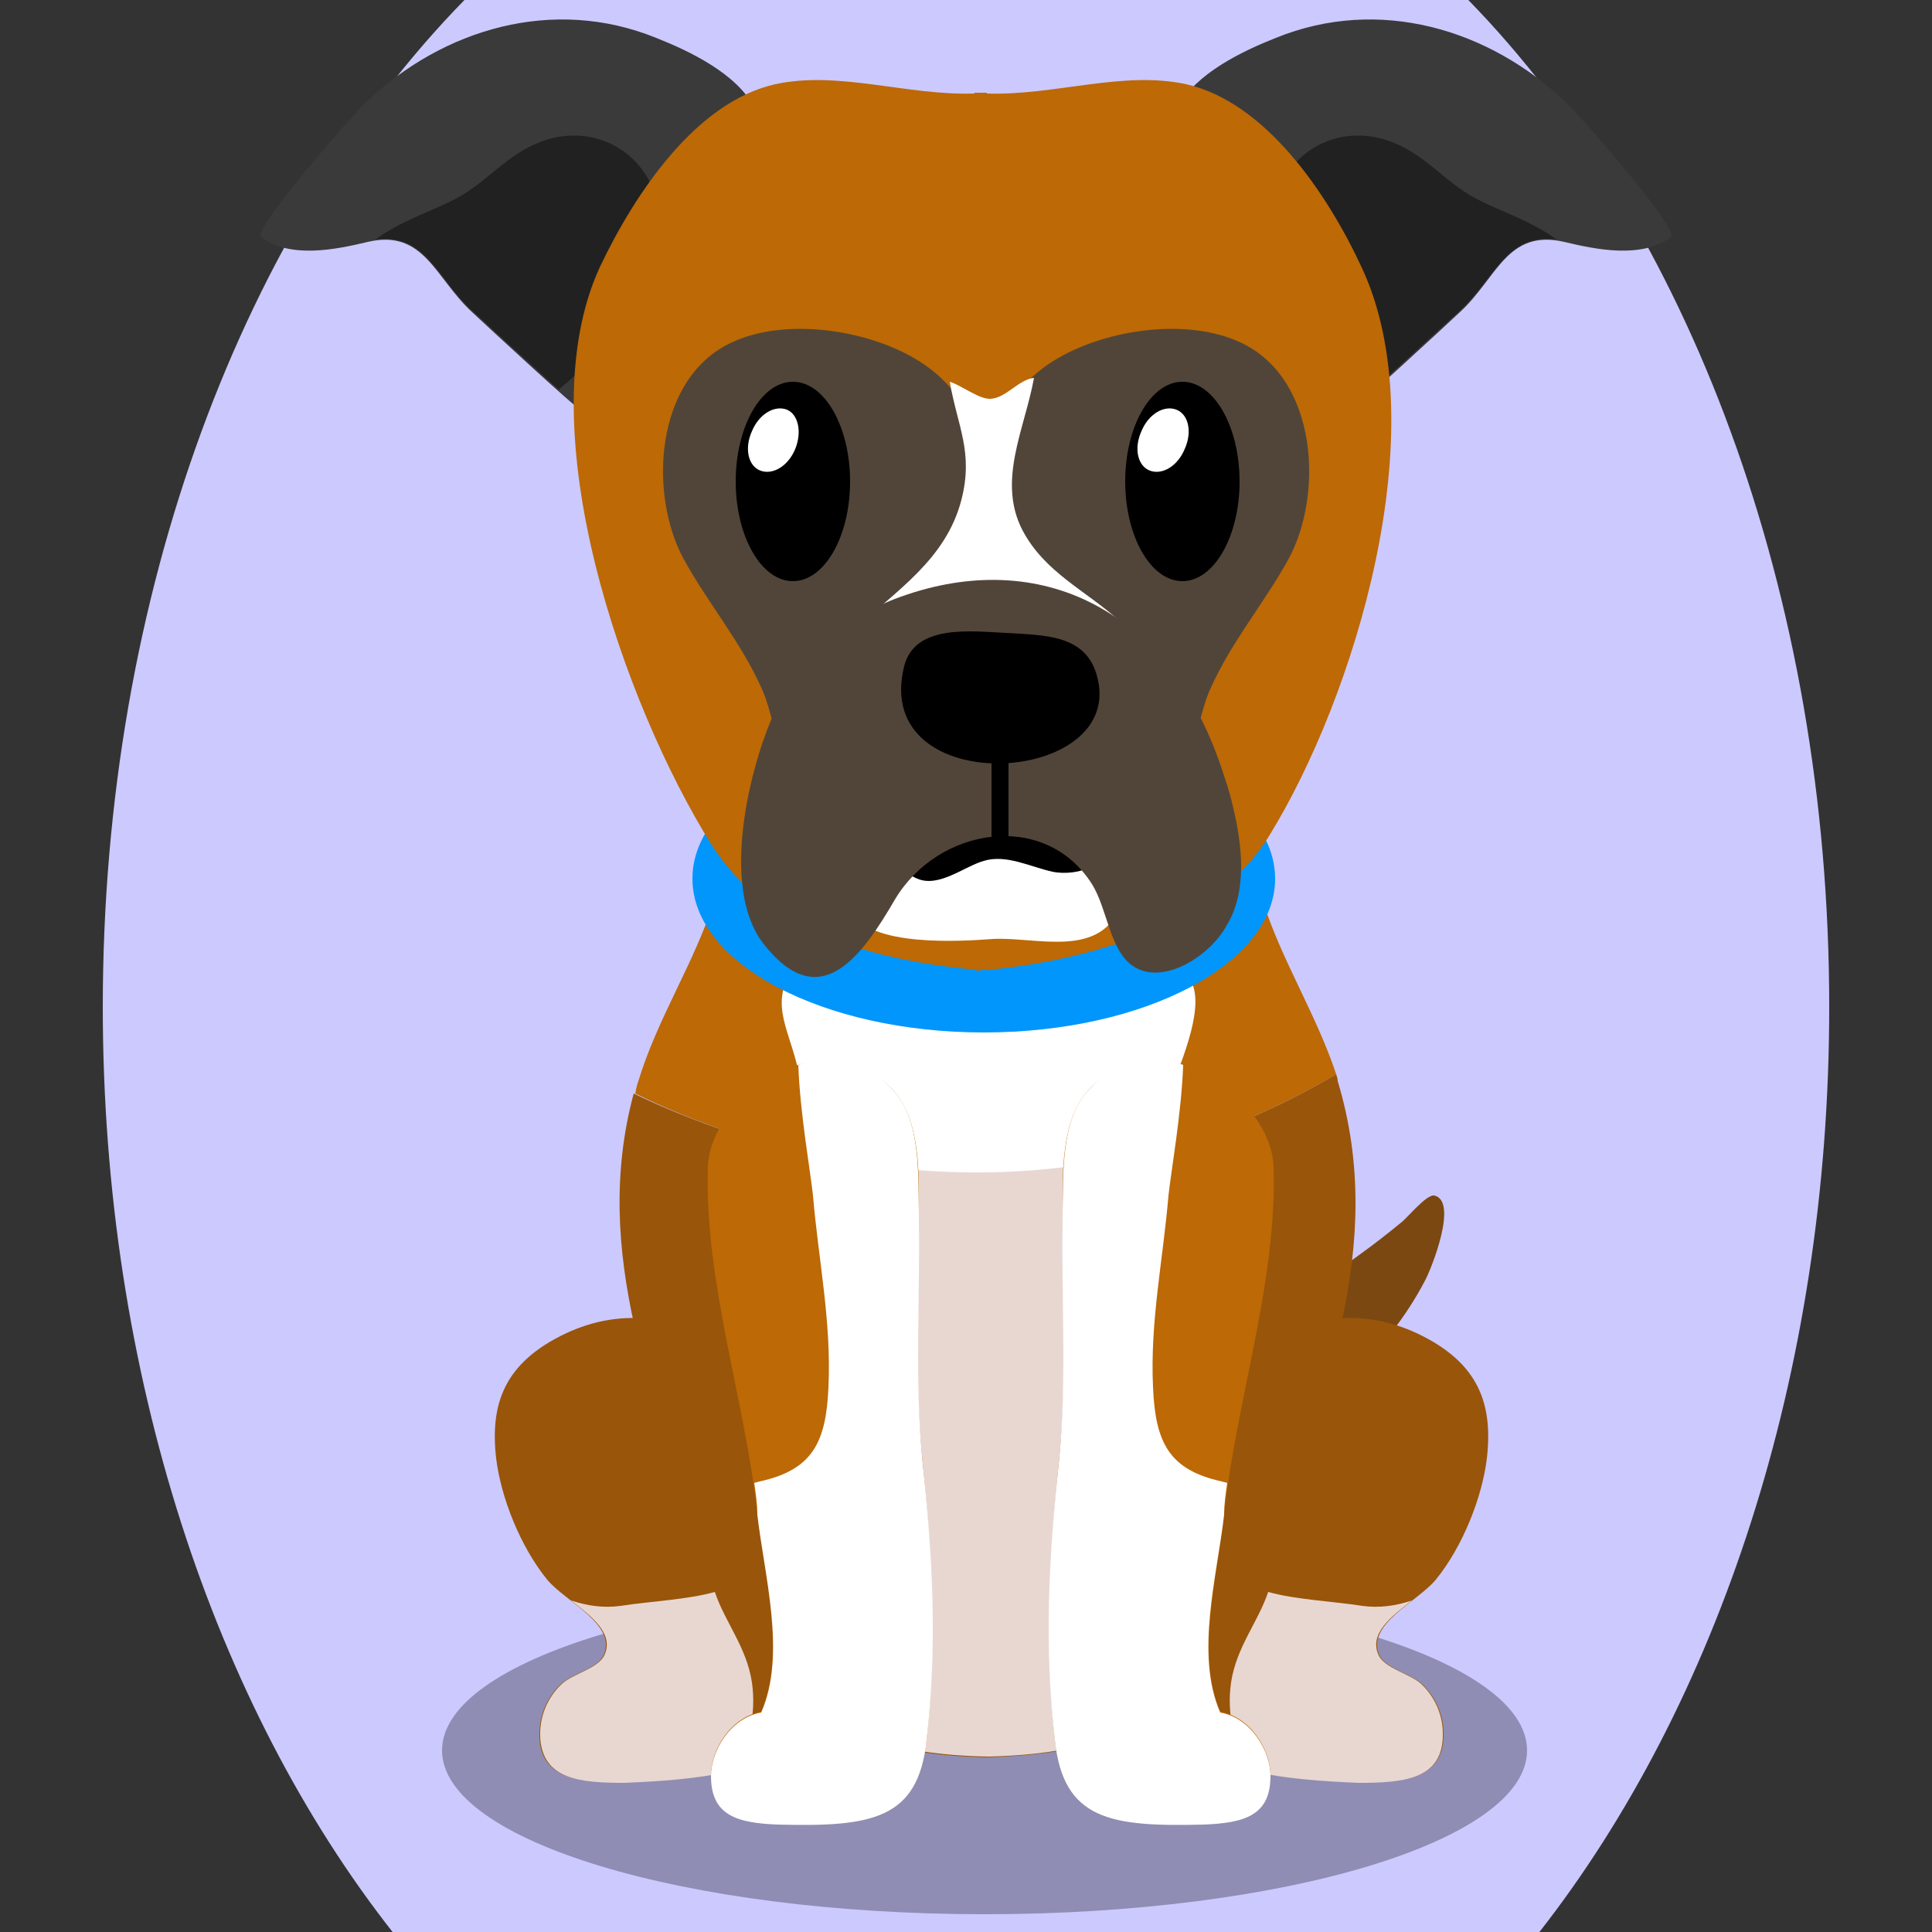 <!--?xml version="1.0" encoding="utf-8"?-->
<!-- Generator: Adobe Illustrator 25.0.1, SVG Export Plug-In . SVG Version: 6.00 Build 0)  -->
<svg version="1.1" id="Ebene_1" xmlns="http://www.w3.org/2000/svg" xmlns:xlink="http://www.w3.org/1999/xlink" x="0px" y="0px" viewBox="0 0 250 250" style="enable-background:new 0 0 250 250;" xml:space="preserve">
<rect x="0" y="0" width="250" height="250" fill="#333333" stroke="none"/>
<style type="text/css">
	.st0{opacity:0.3;}
	.st1{fill:#7C4811;}
	.st2{fill:#99550A;}
	.st3{fill:#E8D7D1;}
	.st4{fill:#BC6906;}
	.st5{fill:#FFFFFF;}
	.st6{fill:#0096FC;}
	.st7{fill:#3A3A3A;}
	.st8{fill:#212121;}
	.st9{fill:#514539;}

.bgel{fill:#CCC9FF;}</style>
<path class="bgel" d="M236.7,130.3c0,47.6-14.5,90.3-37.5,119.7H50.8c-23-29.3-37.5-72.1-37.5-119.7C13.3,76.6,31.7,29,60.1,0h129.9
	C218.3,29,236.7,76.6,236.7,130.3z"></path>
<g>
	<g>
		<path class="st0" d="M197.6,226.5c0,11.7-31.4,21.2-70.2,21.2c-38.8,0-70.2-9.5-70.2-21.2c0-11.7,31.4-21.2,70.2-21.2
			C166.2,205.3,197.6,214.8,197.6,226.5z"></path>
		<g>
			<g>
				<g>
					<g>
						<path class="st1" d="M174.4,178.6c-2.9,3-4.5,6.8-7.7,9.7c-5.9,5.4-17.9,13.8-20.4,4.3c0-0.1,0-0.2-0.1-0.3
							c-1.6-6.6,4.8-12.3,10.2-16.2c6.5-4.7,13.1-9,19.6-13.8c1.8-1.3,3.6-2.7,5.3-4.1c0.8-0.6,3.3-3.7,4.3-3.5
							c3.1,0.7-0.3,9.3-1.2,11c-2.4,4.6-5.7,8.8-9.5,12.3C174.8,178.3,174.6,178.5,174.4,178.6z"></path>
					</g>
				</g>
			</g>
		</g>
		<g>
			<path class="st2" d="M115.2,205.2c-0.5-7.6-3.8-15.4-9.7-21.5c-7.9-8.2-19.2-17.2-32.2-11.2c-8.1,3.8-9.9,9.2-9.1,16.2
				c0.6,5,3.1,11.4,6.6,15.7c2.4,2.9,9.1,5.8,7.3,9.8c-0.8,1.7-4.1,2.4-5.5,3.7c-2,1.9-2.9,4.4-2.8,6.9c0.2,5.4,5.2,5.9,10.9,5.8
				c8.8-0.2,17.5-1.3,24.8-5.5C115,219.7,115.9,214.3,115.2,205.2z"></path>
			<path class="st3" d="M69.9,224.8c-0.1-2.5,0.8-5,2.8-6.9c1.4-1.3,4.7-2,5.5-3.7c1.3-2.8-1.6-5-4.3-7.1c0,0,0,0,0,0
				c2.1,0.7,4.2,1,6.4,0.7c3.9-0.6,8.6-0.8,12.2-1.8c1.3,3.9,4.1,7.1,4.8,11.7c0.6,4.2-0.4,8.2-2.7,11.5c-4.5,1-9.1,1.3-13.8,1.5
				C75.1,230.7,70.2,230.3,69.9,224.8z"></path>
		</g>
		<path class="st2" d="M141.4,205.2c0.5-7.6,3.8-15.4,9.7-21.5c7.9-8.2,19.2-17.2,32.2-11.2c8.1,3.8,9.9,9.2,9.1,16.2
			c-0.6,5-3.1,11.4-6.6,15.7c-2.4,2.9-9.1,5.8-7.3,9.8c0.8,1.7,4.1,2.4,5.5,3.7c2,1.9,2.9,4.4,2.8,6.9c-0.2,5.4-5.2,5.9-10.9,5.8
			c-8.8-0.2-17.5-1.3-24.8-5.5C141.6,219.7,140.8,214.3,141.4,205.2z"></path>
		<path class="st3" d="M186.7,224.8c0.1-2.5-0.8-5-2.8-6.9c-1.4-1.3-4.7-2-5.5-3.7c-1.3-2.8,1.6-5,4.3-7.1c0,0,0,0,0,0
			c-2.1,0.7-4.2,1-6.4,0.7c-3.9-0.6-8.6-0.8-12.2-1.8c-1.3,3.9-4.1,7.1-4.8,11.7c-0.6,4.2,0.4,8.2,2.7,11.5c4.5,1,9.1,1.3,13.8,1.5
			C181.5,230.7,186.5,230.3,186.7,224.8z"></path>
		<g>
			<path class="st4" d="M172.9,139c-2.6-7.8-7-14.6-9.5-22.4c-3.1-9.7,1-19.8-2.1-29.4c-2.7-8.4-12.3-13.4-20.6-17.2
				c-4.3-1.9-8.6-3.1-12.8-3.6v0c0,0,0,0,0,0c0,0,0,0,0,0v0c-4.2,0.5-8.5,1.6-12.8,3.6c-8.3,3.8-17.9,8.8-20.6,17.2
				c-3.1,9.6,1,19.7-2.1,29.4c-2.6,8.1-7.3,15.1-9.8,23.3c-0.2,0.5-0.3,1.1-0.4,1.6C94.5,147.6,133,162.6,172.9,139z"></path>
			<path class="st2" d="M172.9,139c-39.8,23.6-78.3,8.6-90.9,2.5c-5.6,20.8,2.9,39.6,8.9,59.6c3,10,9.8,19,20.8,23.6
				c4.6,1.9,10.3,2.6,16.1,2.7v0c0,0,0,0,0,0c0,0,0,0,0,0v0c5.8-0.2,11.5-0.8,16.1-2.7c11-4.6,17.8-13.5,20.8-23.6
				c6.2-20.5,14.9-39.7,8.4-61.2C173.1,139.6,173,139.3,172.9,139z"></path>
			<path class="st5" d="M142.1,224.7c10.1-6.8,4.8-24.7,5.2-35.1c0.6-13.4-1.3-27,1.2-40.3c1.2-6.8,14.3-27.3-1.7-23.9
				c-8,1.7-16.1,2.1-24.2,1.1c-5-0.6-16.1-5.8-19.5-1.7c-3.7,4.5-1.2,8,0,12.9c2,8.2,5.6,21.3,6,29.8c0.5,9.4-0.2,18.8-1.1,28
				c-0.8,8.1-3.5,19.2,1,26.7"></path>
			<path class="st3" d="M148.6,149c-15.6,3.9-30.1,3.1-41.8,0.7c1.2,5.9,2.1,11.8,2.4,17.8c0.5,9.4-0.2,18.8-1.1,28
				c-0.8,8.1-3.5,19.2,1,26.7c0.4,0.7,0.9,1.2,1.4,1.8c0.4,0.2,0.8,0.4,1.3,0.6c4.6,1.9,10.3,2.6,16.1,2.7v0c0,0,0,0,0,0
				c0,0,0,0,0,0v0c4.2-0.1,8.3-0.5,12-1.4c0.8-0.4,1.5-0.8,2.2-1.2c10.1-6.8,4.8-24.7,5.2-35.1c0.6-13.4-1.3-27,1.2-40.3
				C148.5,149.3,148.5,149.2,148.6,149z"></path>
		</g>
		<g>
			<g>
				<g>
					<path class="st4" d="M140.9,141c9-9.5,23.5,0.9,23.9,9.9c0.5,14.9-4.8,30.2-6.4,45c-0.8,7.9-3.7,18.1-0.5,25.6
						c4,0.7,6.5,5,6.5,8.2c-0.1,5.1-3.3,6.2-8.7,6.3c-12,0.4-18.1-0.6-19.2-10.9c-1.3-12-0.7-23.7,0.5-35.8
						c1.2-10.9,0.4-21.8,0.5-32.6C137.5,152.3,137.2,144.9,140.9,141z"></path>
				</g>
			</g>
			<path class="st5" d="M158.8,191.9c-0.2-0.1-0.4-0.1-0.7-0.2c-6.8-1.5-8.6-5-8.9-12.2c-0.4-8.5,1.3-16.5,2-24.8
				c0.3-2.9,1.7-10.8,1.9-16.9c-4.3-1.6-8.4-0.9-12.2,3.2c-3.7,3.8-3.3,11.3-3.4,15.8c-0.2,10.9,0.6,21.8-0.5,32.6
				c-1.3,12-1.9,23.8-0.5,35.8c1.1,10.3,7.2,11.2,19.2,10.9c5.4-0.2,8.7-1.2,8.7-6.3c0-3.2-2.5-7.5-6.5-8.2
				c-3.3-7.5-0.4-17.7,0.5-25.6C158.4,194.6,158.6,193.3,158.8,191.9z"></path>
		</g>
		<g>
			<g>
				<g>
					<path class="st4" d="M115.5,141c-9-9.5-23.5,0.9-23.9,9.9c-0.5,14.9,4.8,30.2,6.4,45c0.9,7.9,3.7,18.1,0.5,25.6
						c-4,0.7-6.5,5-6.5,8.2c0.1,5.1,3.3,6.2,8.7,6.3c12,0.4,18.1-0.6,19.2-10.9c1.3-12,0.7-23.7-0.5-35.8
						c-1.2-10.9-0.4-21.8-0.5-32.6C118.9,152.3,119.2,144.9,115.5,141z"></path>
				</g>
			</g>
			<path class="st5" d="M97.6,191.9c0.2-0.1,0.4-0.1,0.7-0.2c6.8-1.5,8.6-5,8.9-12.2c0.4-8.5-1.3-16.5-2-24.8
				c-0.3-2.9-1.7-10.8-1.9-16.9c4.3-1.6,8.4-0.9,12.2,3.2c3.7,3.8,3.3,11.3,3.4,15.8c0.2,10.9-0.6,21.8,0.5,32.6
				c1.3,12,1.9,23.8,0.5,35.8c-1.1,10.3-7.2,11.2-19.2,10.9c-5.4-0.2-8.7-1.2-8.7-6.3c0-3.2,2.5-7.5,6.5-8.2
				c3.3-7.5,0.4-17.7-0.5-25.6C98,194.6,97.8,193.3,97.6,191.9z"></path>
		</g>
		<g>
			<path class="st6" d="M165,113.7c0,11-16.9,19.9-37.7,19.9c-20.8,0-37.7-8.9-37.7-19.9c0-11,16.9-19.9,37.7-19.9
				C148.1,93.8,165,102.7,165,113.7z"></path>
			<g>
				<path class="st7" d="M172.2,46.7c-2.5-5.8-4.8-11.7-8.7-17.5c-2.9-4.3-8-6.7-10.7-10.7c-2.2-3.2-2-1.4-0.4-4.6
					c2.3-4.4,8.4-7.3,12.7-9c13.3-5.4,27.6-1.2,37.6,8.4c1.6,1.5,14.8,16.5,13.5,17.4c-3.8,2.8-9.6,1.6-13.8,0.6
					c-7.4-1.7-8.7,4.7-13.5,9.1c-1.6,1.5-13.8,12.8-13.9,12.5C174,50.8,173.1,48.7,172.2,46.7z"></path>
				<path class="st8" d="M201.4,31c-3-2.3-7.1-3.6-10-5.1c-3.7-1.8-6.1-4.9-9.7-6.8c-8.4-4.5-17.6,1.2-17.1,11
					c0,0.3,0.1,0.6,0.1,0.9c2.6,4.3,4.5,8.6,6.3,12.8c2.1,2.5,4.5,4.8,6.7,6.6c3.7-3.3,10.1-9.2,11.2-10.2
					C193.4,36.1,194.9,30.1,201.4,31z"></path>
				<path class="st7" d="M77.8,46.7c2.5-5.8,4.8-11.7,8.7-17.5c2.9-4.3,8-6.7,10.7-10.7c2.2-3.2,2-1.4,0.4-4.6
					c-2.3-4.4-8.4-7.3-12.7-9c-13.3-5.4-27.6-1.2-37.6,8.4c-1.6,1.5-14.8,16.5-13.5,17.4c3.8,2.8,9.6,1.6,13.8,0.6
					c7.3-1.7,8.7,4.7,13.5,9.1c1.6,1.5,13.8,12.8,13.9,12.5C76,50.8,76.9,48.7,77.8,46.7z"></path>
				<path class="st8" d="M48.6,31c3-2.3,7.1-3.6,10-5.1c3.7-1.8,6.1-4.9,9.7-6.8c8.4-4.5,17.6,1.2,17.1,11c0,0.3-0.1,0.6-0.1,0.9
					c-2.6,4.3-4.5,8.6-6.3,12.8c-2.1,2.5-4.5,4.8-6.7,6.6c-3.7-3.3-10.1-9.2-11.2-10.2C56.6,36.1,55.1,30.1,48.6,31z"></path>
				<path class="st4" d="M176.2,34.6c-4.5-9.7-12.5-21.4-22.7-23.7c-8.2-1.8-17.1,1.5-25.8,1.2V12c-0.3,0-0.5,0-0.8,0
					c-0.3,0-0.5,0-0.8,0v0.1c-8.7,0.3-17.6-3-25.8-1.2c-10.2,2.3-18.1,14-22.7,23.7C68,55.5,80.9,91.4,92,109.2
					c7.3,11.7,21.7,15.1,34.3,16.3v0.1c0.3,0,0.5,0,0.8-0.1c0.3,0,0.5,0,0.8,0.1v-0.1c12.6-1.2,29.1-5.6,36.3-17.3
					C175.2,90.4,186,55.5,176.2,34.6z"></path>
				<path class="st9" d="M124.3,81c2.2-11.2,6.8-26-4.8-33.9c-6.5-4.4-17.8-6.2-25-2.7c-9.8,4.7-10.6,19.6-6,28
					c3.2,5.8,7.5,10.8,10.2,17c2.1,4.9,2.9,16.3,9.4,17.1C120.6,108.2,122.7,89.2,124.3,81z"></path>
				<path class="st9" d="M130.9,81c-2.2-11.2-6.8-26,4.8-33.9c6.5-4.4,17.8-6.2,25-2.7c9.8,4.7,10.6,19.6,6,28
					c-3.2,5.8-7.5,10.8-10.2,17c-2.1,4.9-2.9,16.3-9.4,17.1C134.6,108.2,132.5,89.2,130.9,81z"></path>
				<path class="st5" d="M150.6,90c-0.9-0.3-4.1-8.2-5.8-9.7c-4.3-3.9-9.6-6.2-12.5-11.7c-3.3-6.4,0.3-13.1,1.5-19.7
					c-2,0.2-3.6,2.6-5.6,2.7c-1.5,0.1-3.7-1.7-5.3-2.2c1,5.8,3.1,9.1,1.5,15.3c-2,7.7-8.4,11.7-13.9,16.8c-2.6,2.4-10.8,10-3,11.3
					c2.2,0.3,9-3.2,11.6-3.9c3.7-0.9,7.3-1.8,11.1-2C137.2,86.5,144.1,87.6,150.6,90z"></path>
				<g>
					<path class="st5" d="M131.2,104c-5.9-1.2-26.3,3.6-21.1,13.9c2.4,4.7,14.3,3.9,18.4,3.6c5.6-0.3,14.1,2.7,16.6-4.6
						C147.5,110.2,136.4,105.1,131.2,104z"></path>
					<path d="M140,108.9c-6.2-3.4-14.1-2.6-20.6-0.4c-2.5,0.9-3.9,3.9-0.7,5.2c2.8,1.2,6.1-1.6,8.6-2.3c2.9-0.9,6.1,0.8,8.9,1.4
						C139.5,113.5,144.9,111.6,140,108.9z"></path>
					<path class="st9" d="M159.5,104.2c-0.4-1.8-1-3.5-1.5-5c-7.2-21.2-24.4-28.5-42.2-21.7c-6.3,2.4-12.9,8.3-16,15.6
						c-3.1,7.4-6.4,21.9-1.1,28.9c7.4,9.6,12.9,1.6,17.1-5.6c5.6-9.4,19.4-11.6,25.5-2c2,3.2,2.3,8.6,5.3,10.6
						c3.8,2.6,9.9-1.2,12.1-5.2C161.4,115.4,160.8,109.5,159.5,104.2z"></path>
					<path d="M141.9,87.3c4.3,14.5-29.3,16.5-24.9-1.1c1.4-5.5,8.7-4.5,13.2-4.3C135.1,82.2,140.4,82.1,141.9,87.3z"></path>
					<g>
						<path d="M95.2,62.3c0,7.1,3.3,12.9,7.4,12.9c4.1,0,7.4-5.8,7.4-12.9c0-7.1-3.3-12.9-7.4-12.9C98.5,49.4,95.2,55.2,95.2,62.3z"></path>
						<path class="st5" d="M102.9,58.1c-0.9,2.2-2.9,3.4-4.5,2.8c-1.6-0.6-2.1-2.9-1.1-5.1c0.9-2.2,2.9-3.4,4.5-2.8
							C103.3,53.6,103.8,55.9,102.9,58.1z"></path>
					</g>
					<g>
						<path d="M145.6,62.3c0,7.1,3.3,12.9,7.4,12.9c4.1,0,7.4-5.8,7.4-12.9c0-7.1-3.3-12.9-7.4-12.9
							C148.9,49.4,145.6,55.2,145.6,62.3z"></path>
						<path class="st5" d="M153.3,58.1c-0.9,2.2-2.9,3.4-4.5,2.8c-1.6-0.6-2.1-2.9-1.1-5.1c0.9-2.2,2.9-3.4,4.5-2.8
							C153.8,53.6,154.3,55.9,153.3,58.1z"></path>
					</g>
					<path d="M129.4,110.8c-0.6,0-1.1-0.5-1.1-1.1V96.2c0-0.6,0.5-1.1,1.1-1.1s1.1,0.5,1.1,1.1v13.5
						C130.5,110.3,130,110.8,129.4,110.8z"></path>
				</g>
			</g>
		</g>
	</g>
</g>
</svg>
